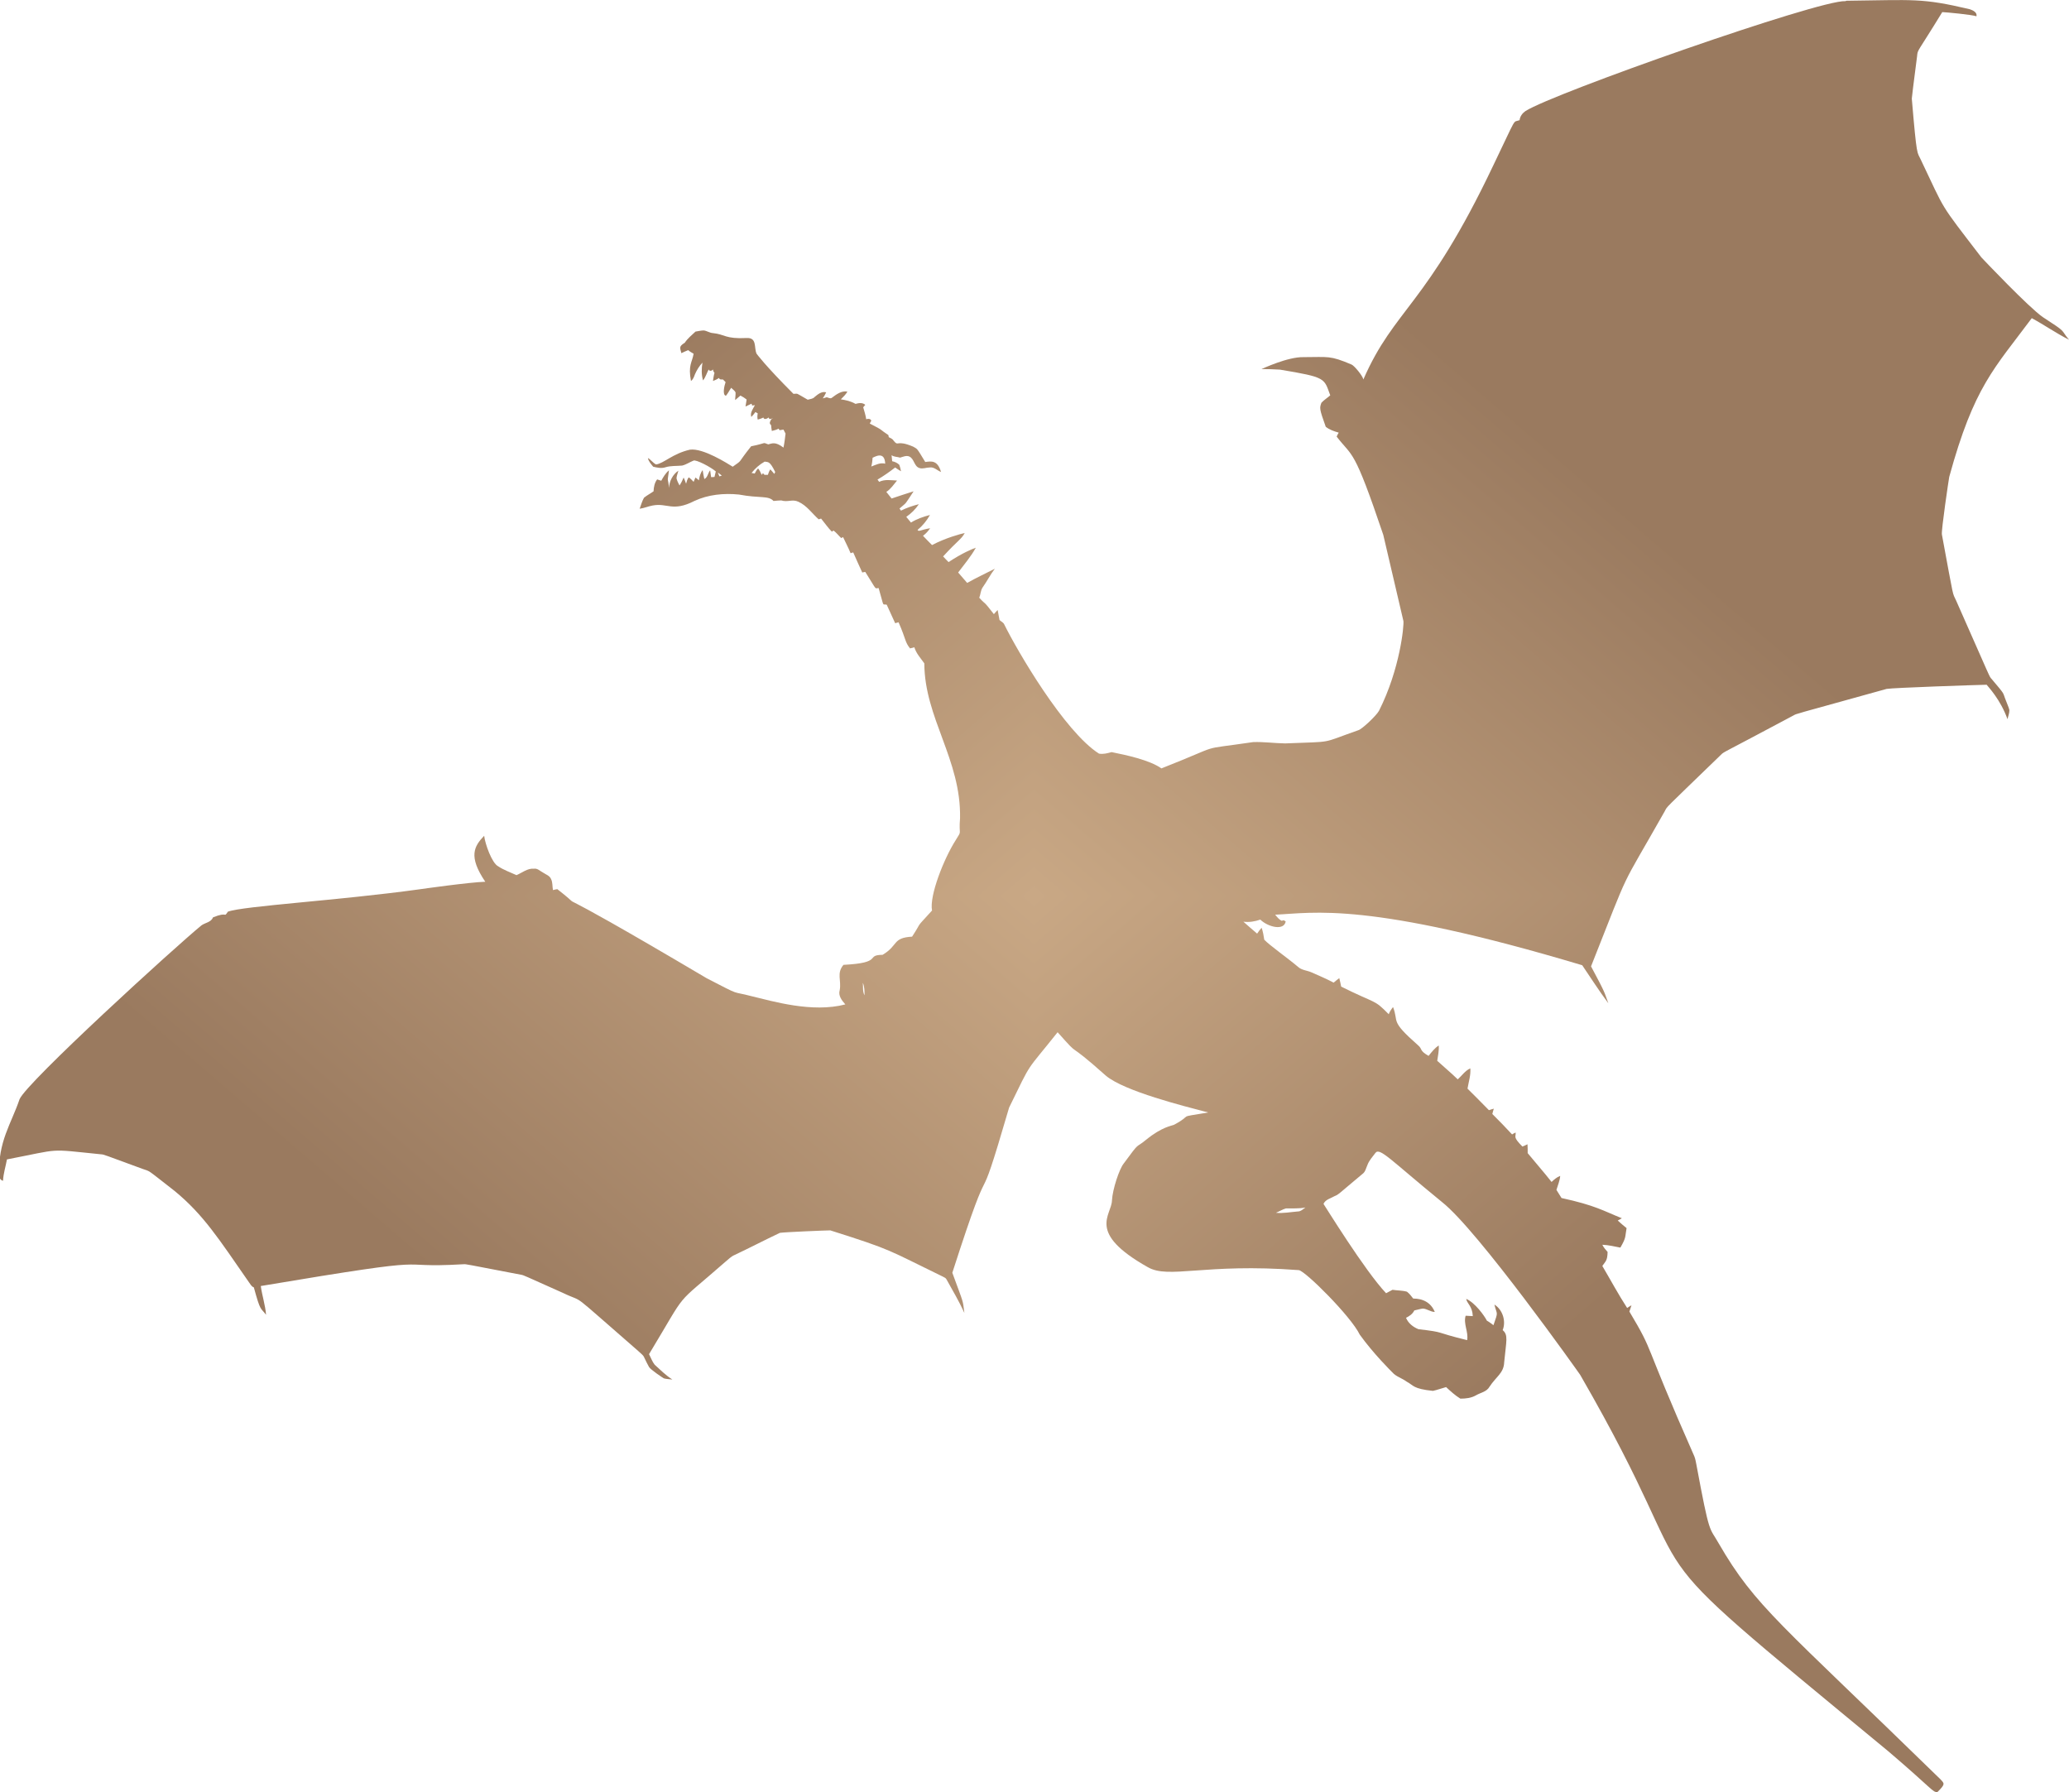 <svg width="127" height="110" viewBox="0 0 127 110" fill="none" xmlns="http://www.w3.org/2000/svg">
<g clip-path="url(#clip0_79_499)">
<g clip-path="url(#paint0_diamond_79_499_clip_path)" data-figma-skip-parse="true"><g transform="matrix(0 0.055 -0.064 0 63.469 54.996)"><rect x="0" y="0" width="1018.18" height="1015.74" fill="url(#paint0_diamond_79_499)" opacity="1" shape-rendering="crispEdges"/><rect x="0" y="0" width="1018.18" height="1015.74" transform="scale(1 -1)" fill="url(#paint0_diamond_79_499)" opacity="1" shape-rendering="crispEdges"/><rect x="0" y="0" width="1018.18" height="1015.74" transform="scale(-1 1)" fill="url(#paint0_diamond_79_499)" opacity="1" shape-rendering="crispEdges"/><rect x="0" y="0" width="1018.18" height="1015.74" transform="scale(-1)" fill="url(#paint0_diamond_79_499)" opacity="1" shape-rendering="crispEdges"/></g></g><path d="M113.335 0.046C117.478 -6.85058e-06 117.928 -0.139 120.918 0.569C121.114 0.639 121.368 0.755 121.322 0.999C120.998 0.894 119.498 0.755 119.221 0.743C117.628 3.345 117.721 3.008 117.675 3.45C117.571 4.309 117.444 5.181 117.351 6.052C117.663 9.746 117.675 9.293 117.905 9.804C119.463 13.068 118.967 12.336 121.622 15.797C121.783 15.972 124.519 18.852 125.384 19.456C126.942 20.467 126.423 20.165 127 20.85C126.215 20.455 125.488 19.944 124.715 19.526C122.418 22.616 121.172 23.707 119.648 29.271C119.625 29.376 119.152 32.547 119.198 32.803C119.971 36.972 119.821 36.299 120.075 36.868C122.268 41.828 122.106 41.514 122.245 41.665C123.145 42.734 122.891 42.42 123.134 43.013C123.203 43.21 123.295 43.384 123.341 43.582C123.341 43.779 123.261 43.965 123.226 44.139C122.787 42.92 122.049 42.165 121.945 42.025C121.299 42.037 116.174 42.211 115.805 42.281C109.884 43.919 110.288 43.803 110.115 43.895C105.683 46.265 105.833 46.126 105.649 46.312C101.967 49.877 102.382 49.436 102.175 49.808C99.289 54.907 100.201 52.898 97.662 59.309C98.608 61.075 98.458 60.866 98.724 61.574C98.158 60.819 97.65 60.018 97.12 59.24C83.916 55.29 80.627 56.034 78.273 56.138C78.388 56.278 78.504 56.429 78.665 56.51C78.7 56.51 78.769 56.487 78.792 56.475C78.827 56.498 78.884 56.533 78.919 56.545C78.827 57.149 77.823 56.893 77.361 56.44C77.026 56.556 76.68 56.615 76.322 56.568C76.599 56.812 76.876 57.056 77.165 57.3C77.246 57.172 77.349 57.044 77.442 56.94C77.522 57.172 77.569 57.428 77.603 57.672C77.927 58.02 79.023 58.787 79.669 59.333C79.9 59.553 80.235 59.553 80.512 59.681C80.962 59.879 81.424 60.076 81.862 60.308C81.977 60.215 82.093 60.111 82.208 60.03C82.254 60.204 82.289 60.378 82.324 60.552C84.54 61.656 84.309 61.296 85.244 62.248C85.301 62.086 85.405 61.934 85.509 61.807C85.878 62.771 85.29 62.608 87.044 64.153C87.333 64.397 87.102 64.467 87.69 64.804C87.875 64.571 88.06 64.327 88.314 64.165C88.337 64.478 88.267 64.792 88.221 65.106C88.637 65.489 89.075 65.849 89.479 66.244C89.733 66.023 89.929 65.71 90.252 65.57C90.287 65.988 90.149 66.395 90.079 66.813C90.529 67.254 90.957 67.696 91.395 68.137C91.499 68.102 91.591 68.068 91.695 68.044C91.661 68.149 91.626 68.265 91.603 68.37C92.018 68.776 92.411 69.194 92.815 69.624C92.884 69.578 92.953 69.543 93.034 69.508C93.057 69.787 92.849 69.763 93.45 70.368C93.553 70.333 93.657 70.275 93.761 70.228C93.773 70.414 93.773 70.588 93.773 70.774C94.257 71.366 94.765 71.936 95.238 72.54C95.4 72.389 95.561 72.249 95.769 72.168C95.746 72.47 95.619 72.749 95.538 73.028C95.642 73.19 95.746 73.353 95.85 73.527C97.927 73.98 98.401 74.305 99.555 74.77C99.474 74.816 99.382 74.863 99.301 74.909C99.474 75.072 99.659 75.223 99.843 75.374C99.739 75.943 99.832 75.931 99.462 76.57C99.093 76.501 98.724 76.408 98.355 76.396C98.435 76.559 98.551 76.698 98.678 76.837C98.666 77.383 98.551 77.406 98.355 77.697C98.862 78.556 99.335 79.439 99.878 80.276C99.959 80.218 100.051 80.159 100.143 80.113C100.097 80.241 100.063 80.368 100.016 80.496C101.621 83.191 100.709 81.925 103.998 89.371C104.067 89.533 104.09 89.707 104.125 89.87C104.956 94.331 104.91 93.68 105.499 94.725C107.761 98.628 109.284 99.616 119.117 109.21C119.348 109.466 119.429 109.489 118.921 109.988C118.621 110 118.656 109.826 115.932 107.503C98.424 93.041 105.545 99.186 96.993 84.376C96.947 84.306 90.726 75.513 88.51 73.771C85.324 71.169 84.69 70.402 84.424 70.762C84.251 70.995 84.043 71.215 83.939 71.494C83.847 71.692 83.812 71.924 83.628 72.052C82.162 73.271 82.185 73.306 81.92 73.411C81.689 73.55 81.366 73.608 81.239 73.887C81.296 73.957 83.778 77.999 85.082 79.37C85.209 79.3 85.347 79.23 85.474 79.16C85.775 79.207 86.075 79.195 86.363 79.277C86.513 79.393 86.629 79.544 86.744 79.695C86.894 79.706 87.725 79.672 88.071 80.519C87.806 80.519 87.598 80.322 87.333 80.311C87.159 80.334 86.986 80.392 86.813 80.427C86.709 80.647 86.513 80.775 86.305 80.88C86.444 81.216 86.744 81.449 87.067 81.577C88.81 81.786 87.921 81.728 90.056 82.25C90.149 81.751 89.814 81.251 89.964 80.752C90.114 80.752 90.252 80.775 90.403 80.775C90.379 80.159 90.045 80.008 89.999 79.718C90.529 79.939 91.118 80.752 91.268 81.054C91.418 81.135 91.545 81.24 91.672 81.333C91.984 80.438 91.891 80.74 91.73 80.067C92.238 80.38 92.457 81.089 92.238 81.635C92.595 81.937 92.457 82.285 92.33 83.609C92.307 84.271 91.834 84.492 91.43 85.108C91.257 85.421 90.887 85.468 90.61 85.63C90.31 85.805 89.975 85.84 89.641 85.84C89.318 85.642 89.041 85.386 88.764 85.131C88.498 85.201 88.233 85.305 87.956 85.363C86.721 85.236 86.779 85.026 86.34 84.794C86.063 84.585 85.694 84.492 85.463 84.225C85.394 84.155 84.309 83.087 83.466 81.913C82.924 80.787 80.131 78.011 79.727 77.953C73.91 77.511 71.74 78.522 70.448 77.767C66.674 75.641 68.232 74.596 68.255 73.678C68.29 72.993 68.705 71.738 68.982 71.401C70.032 69.972 69.64 70.542 70.367 69.938C71.325 69.159 71.936 69.09 72.064 69.032C73.345 68.346 72.098 68.625 74.164 68.277C72.652 67.882 69.028 66.976 67.886 66.023C65.231 63.654 66.478 65.106 64.919 63.352C62.888 65.907 63.396 65.001 61.942 67.975C59.68 75.722 61.238 69.473 58.456 78.115C59.206 80.159 59.08 79.73 59.195 80.578C58.872 79.869 58.479 79.207 58.099 78.522C58.052 78.429 57.972 78.406 57.891 78.359C54.417 76.675 54.855 76.745 50.966 75.513C50.689 75.513 48.185 75.618 47.873 75.664C46.938 76.106 46.026 76.582 45.092 77.023C44.872 77.116 44.711 77.29 44.526 77.441C41.237 80.322 42.333 78.986 39.84 83.11C39.956 83.331 40.036 83.574 40.187 83.76C40.533 84.074 40.867 84.411 41.271 84.666C41.098 84.643 40.914 84.643 40.752 84.597C40.683 84.562 39.933 84.062 39.84 83.9C39.39 83.075 39.656 83.354 39.171 82.912C34.693 79.021 36.043 80.067 34.543 79.346C32.108 78.266 32.177 78.266 31.958 78.231C28.472 77.569 28.657 77.581 28.438 77.592C23.625 77.871 27.837 76.942 16.008 78.928C16.088 79.521 16.285 80.09 16.331 80.694C15.985 80.229 15.996 80.531 15.581 79.01C15.431 78.963 15.373 78.812 15.28 78.696C13.434 76.036 12.488 74.549 10.722 73.097C8.921 71.692 9.268 71.924 8.748 71.738C6.313 70.844 6.382 70.855 6.198 70.844C2.839 70.507 3.866 70.495 0.427 71.157C0.346 71.599 0.208 72.017 0.185 72.47C0.035 72.435 -0.058 72.284 -0.058 72.133C-0.116 70.031 0.681 68.997 1.2 67.464C1.639 66.418 10.814 58.055 12.372 56.789C12.603 56.626 12.961 56.603 13.076 56.301C14.023 55.918 13.711 56.359 13.988 55.953C14.923 55.604 20.797 55.267 25.737 54.582C25.806 54.57 28.853 54.14 29.788 54.117C28.726 52.549 29.107 51.934 29.719 51.295C29.776 51.794 30.192 52.967 30.573 53.165C30.919 53.397 31.323 53.536 31.704 53.711C32.062 53.56 32.373 53.281 32.777 53.316C32.996 53.281 33.158 53.467 33.343 53.56C33.516 53.676 33.746 53.745 33.827 53.955C33.931 54.164 33.897 54.408 33.943 54.628C34.035 54.605 34.127 54.582 34.208 54.57C36.586 56.429 31.992 53.304 43.383 60.041C45.611 61.191 44.791 60.785 46.153 61.145C47.423 61.447 49.858 62.178 51.889 61.644C51.682 61.412 51.439 61.11 51.543 60.773C51.659 60.157 51.335 59.739 51.774 59.217C54.267 59.089 53.078 58.612 54.175 58.601C55.156 58.02 54.763 57.555 55.986 57.486C56.691 56.406 56.079 57.126 57.21 55.883C57.037 54.977 57.937 52.7 58.664 51.562C59.08 50.9 58.837 51.33 58.93 50.214C58.999 46.614 56.748 44.07 56.737 40.713C56.517 40.399 56.24 40.109 56.125 39.725C56.033 39.749 55.952 39.772 55.86 39.795C55.536 39.389 55.629 39.272 55.156 38.192C55.086 38.215 55.005 38.227 54.948 38.25L54.428 37.112C54.128 37.042 54.301 37.356 53.932 36.09C53.667 36.113 53.851 36.264 53.113 35.102C53.067 35.102 52.974 35.126 52.928 35.137C52.732 34.731 52.559 34.313 52.374 33.906C52.328 33.906 52.259 33.941 52.212 33.953C52.074 33.616 51.901 33.29 51.751 32.965C51.716 32.977 51.659 33.012 51.636 33.023C51.474 32.872 51.335 32.686 51.162 32.559C51.139 32.582 51.093 32.617 51.058 32.628C50.816 32.384 50.62 32.094 50.401 31.827C50.366 31.838 50.285 31.862 50.251 31.873C49.847 31.513 49.523 31.025 49.004 30.793C48.635 30.619 48.346 30.84 47.954 30.712C47.792 30.712 47.642 30.735 47.481 30.747C47.157 30.398 46.65 30.596 45.357 30.352C44.434 30.259 43.464 30.352 42.622 30.747C41.283 31.432 40.96 30.851 40.06 31.025C39.794 31.072 39.54 31.188 39.263 31.223C39.344 31.002 39.413 30.758 39.529 30.549C39.713 30.398 39.921 30.294 40.117 30.154C40.129 29.899 40.175 29.631 40.337 29.422C40.417 29.446 40.498 29.48 40.59 29.504C40.717 29.271 40.856 29.039 41.064 28.865C40.937 29.759 41.006 29.213 41.064 29.945C41.087 29.527 41.294 29.12 41.641 28.888C41.606 29.039 41.537 29.19 41.525 29.353C41.56 29.515 41.641 29.655 41.71 29.794C41.814 29.643 41.895 29.469 41.964 29.306C42.022 29.434 42.068 29.562 42.114 29.689C42.149 29.55 42.183 29.422 42.276 29.295C42.391 29.376 42.483 29.469 42.576 29.573C42.61 29.48 42.656 29.387 42.691 29.306C42.76 29.364 42.841 29.422 42.899 29.48C42.933 29.26 42.991 29.027 43.13 28.853C43.164 29.039 43.187 29.225 43.233 29.399C43.441 29.306 43.453 29.027 43.591 28.865C43.614 29.004 43.626 29.144 43.649 29.283C43.718 29.283 43.787 29.283 43.857 29.271C43.88 29.167 43.914 29.051 43.938 28.934C43.637 28.667 42.703 28.18 42.564 28.272C42.333 28.365 42.114 28.516 41.872 28.574C41.525 28.609 41.179 28.574 40.844 28.679C40.602 28.76 40.337 28.702 40.094 28.644C39.967 28.482 39.806 28.319 39.771 28.11C39.956 28.214 40.083 28.412 40.267 28.505C40.74 28.447 41.283 27.843 42.345 27.599C43.153 27.483 44.653 28.447 44.976 28.644C45.646 28.168 45.196 28.528 46.107 27.39C47.146 27.181 46.754 27.134 47.157 27.273C47.377 27.227 47.573 27.076 48.092 27.471C48.15 27.192 48.185 26.902 48.219 26.611C48.173 26.53 48.139 26.449 48.092 26.367C48.011 26.379 47.931 26.391 47.85 26.402C47.838 26.379 47.804 26.333 47.792 26.309C47.665 26.379 47.515 26.414 47.377 26.449C47.354 26.333 47.342 26.205 47.331 26.089C47.181 25.984 47.284 25.833 47.354 25.717C47.377 25.717 47.423 25.694 47.458 25.682C47.377 25.694 47.296 25.705 47.227 25.717C47.215 25.694 47.192 25.647 47.181 25.624C47.088 25.694 46.904 25.787 46.857 25.624C46.754 25.682 46.627 25.717 46.511 25.752C46.477 25.624 46.488 25.496 46.511 25.369C46.465 25.345 46.419 25.322 46.373 25.287C46.292 25.392 46.211 25.496 46.119 25.589C46.026 25.334 46.223 25.09 46.338 24.869C46.292 24.869 46.211 24.881 46.165 24.892C46.165 24.857 46.142 24.799 46.13 24.776C46.015 24.834 45.888 24.892 45.761 24.95C45.784 24.799 45.807 24.66 45.83 24.521C45.715 24.428 45.588 24.346 45.449 24.277C45.346 24.37 45.23 24.462 45.126 24.555C45.126 24.393 45.161 24.23 45.149 24.079C45.092 23.963 44.965 23.893 44.884 23.8C44.768 23.963 44.688 24.137 44.561 24.288C44.33 24.253 44.457 23.684 44.538 23.452C44.48 23.394 44.434 23.347 44.376 23.289C44.284 23.289 44.168 23.313 44.134 23.196C44.018 23.278 43.891 23.336 43.764 23.382C43.787 23.208 43.81 23.045 43.857 22.883C43.799 22.825 43.776 22.755 43.764 22.674C43.695 22.767 43.545 22.802 43.499 22.674C43.383 22.894 43.314 23.15 43.153 23.347C43.049 22.987 43.06 22.616 43.118 22.256C42.922 22.465 42.772 22.709 42.656 22.976C42.599 23.127 42.553 23.278 42.414 23.382C42.229 22.407 42.483 22.256 42.576 21.71C42.46 21.64 42.345 21.582 42.241 21.489C42.102 21.547 41.964 21.605 41.825 21.675C41.745 21.349 41.652 21.268 42.033 21.036C42.206 20.769 42.46 20.571 42.691 20.351C42.864 20.327 43.026 20.281 43.199 20.281C43.395 20.304 43.557 20.432 43.764 20.444C44.491 20.513 44.514 20.815 45.83 20.745C46.488 20.711 46.269 21.349 46.442 21.71C46.442 21.71 46.95 22.418 48.704 24.172C49.039 24.172 48.762 24.068 49.581 24.532C49.731 24.486 49.893 24.486 49.997 24.37C50.193 24.207 50.435 23.998 50.712 24.079C50.654 24.207 50.585 24.335 50.504 24.451C50.585 24.428 50.666 24.404 50.747 24.381C50.851 24.404 50.966 24.486 51.058 24.416C51.335 24.207 51.659 23.963 52.016 24.033C51.913 24.219 51.762 24.358 51.612 24.509C51.924 24.555 52.236 24.625 52.513 24.788C52.72 24.73 52.94 24.695 53.113 24.846C53.078 24.881 53.02 24.95 52.986 24.997C53.055 25.241 53.136 25.485 53.17 25.729C53.274 25.694 53.436 25.682 53.482 25.822C53.447 25.88 53.413 25.938 53.39 25.996C54.301 26.46 53.932 26.309 54.532 26.704C54.532 26.739 54.555 26.797 54.555 26.832C54.671 26.89 54.798 26.937 54.855 27.053C55.179 27.436 54.982 26.96 56.056 27.413C56.333 27.587 56.229 27.424 56.794 28.354C57.164 28.307 57.545 28.226 57.764 28.969C57.533 28.876 57.325 28.644 57.06 28.691C56.852 28.691 56.644 28.795 56.437 28.725C56.102 28.621 56.125 28.156 55.813 28.017C55.629 27.936 55.421 28.04 55.248 28.087C55.075 28.029 54.879 28.052 54.728 27.936C54.74 28.052 54.752 28.18 54.763 28.307C54.936 28.342 55.086 28.412 55.202 28.528C55.248 28.656 55.282 28.784 55.306 28.923C55.179 28.853 55.063 28.772 54.948 28.691C54.602 28.958 54.244 29.213 53.863 29.434C53.898 29.48 53.932 29.527 53.967 29.573C54.313 29.399 54.694 29.48 55.063 29.492C54.855 29.736 54.682 30.015 54.405 30.189C54.509 30.317 54.613 30.456 54.728 30.596C55.179 30.445 55.629 30.294 56.079 30.154C55.49 31.037 55.721 30.77 55.213 31.211C55.248 31.258 55.282 31.304 55.306 31.339C55.652 31.165 56.033 31.037 56.402 30.944C56.194 31.258 55.929 31.513 55.629 31.722C55.721 31.838 55.825 31.955 55.917 32.071C56.275 31.85 56.679 31.711 57.083 31.606C56.887 31.955 56.633 32.268 56.321 32.524C56.402 32.651 56.483 32.524 57.094 32.419C56.979 32.593 56.829 32.756 56.656 32.884C56.841 33.07 57.014 33.267 57.21 33.453C58.041 33.012 58.964 32.768 59.218 32.71C59.01 33.105 58.826 33.128 57.891 34.15C57.995 34.266 58.11 34.382 58.225 34.498C59.068 33.941 59.691 33.685 59.899 33.616C59.599 34.162 59.184 34.638 58.814 35.137L59.368 35.776C59.922 35.462 60.499 35.195 61.065 34.905C60.788 35.265 60.58 35.683 60.315 36.055C60.188 36.241 60.199 36.473 60.107 36.682C60.592 37.217 60.268 36.74 61.007 37.693C61.076 37.611 61.157 37.519 61.238 37.437C61.284 37.646 61.307 37.844 61.353 38.053C61.446 38.146 61.584 38.192 61.642 38.32C62.427 39.923 65.335 44.906 67.459 46.253C67.724 46.3 67.978 46.23 68.232 46.16C69.097 46.335 70.552 46.637 71.29 47.159C75.307 45.58 73.31 46.079 76.922 45.545C77.569 45.522 78.227 45.615 78.884 45.626C81.989 45.498 80.962 45.661 83.385 44.813C83.593 44.755 84.459 43.953 84.644 43.628C85.948 41.05 86.19 38.355 86.144 38.111C85.728 36.345 85.324 34.58 84.909 32.826C83.085 27.424 83.051 28.098 82.047 26.797C82.081 26.716 82.127 26.623 82.174 26.553C81.897 26.472 81.608 26.379 81.377 26.193C80.973 25.067 80.996 25.043 81.112 24.718C81.273 24.544 81.481 24.416 81.654 24.265C81.262 23.208 81.435 23.162 78.561 22.685C78.192 22.662 77.811 22.651 77.43 22.651C77.499 22.627 79.046 21.895 80.015 21.919C81.539 21.919 81.62 21.802 82.958 22.372C83.12 22.43 83.651 23.069 83.686 23.289C85.601 18.91 87.552 18.806 91.661 10.152C93.161 7.039 92.826 7.539 93.276 7.376C93.299 7.144 93.449 6.946 93.634 6.818C95.354 5.715 111.673 -0.023 113.277 0.07M53.563 28.098C53.551 28.284 53.528 28.458 53.482 28.633C53.759 28.528 54.036 28.377 54.336 28.458C54.301 27.622 53.644 28.075 53.551 28.098M46.13 29.027C46.2 29.039 46.257 29.051 46.327 29.062C46.384 28.946 46.442 28.842 46.534 28.749C46.627 28.865 46.696 29.004 46.754 29.144C46.777 29.12 46.811 29.062 46.834 29.039C46.857 29.074 46.904 29.12 46.927 29.144C46.996 29.144 47.065 29.144 47.134 29.144C47.169 29.027 47.215 28.911 47.284 28.807C47.365 28.888 47.446 28.993 47.527 29.085C47.538 29.051 47.573 29.004 47.584 28.969C47.238 28.261 47.146 28.377 46.938 28.331C46.627 28.505 46.361 28.737 46.142 29.016M44.064 29.004C44.099 29.085 44.134 29.167 44.157 29.236C44.203 29.225 44.261 29.202 44.307 29.19C44.226 29.12 44.145 29.062 44.064 29.004ZM52.963 60.32C52.986 60.564 52.94 60.854 53.067 61.087C53.067 60.831 53.067 60.552 52.963 60.32ZM78.93 74.166C78.723 74.224 78.527 74.352 78.319 74.433C78.769 74.479 79.219 74.386 79.669 74.352C79.854 74.352 79.992 74.201 80.131 74.108C79.738 74.189 79.323 74.154 78.919 74.166H78.93Z" data-figma-gradient-fill="{&#34;type&#34;:&#34;GRADIENT_DIAMOND&#34;,&#34;stops&#34;:[{&#34;color&#34;:{&#34;r&#34;:0.78823530673980713,&#34;g&#34;:0.65882354974746704,&#34;b&#34;:0.52156865596771240,&#34;a&#34;:1.0},&#34;position&#34;:0.0},{&#34;color&#34;:{&#34;r&#34;:0.60392159223556519,&#34;g&#34;:0.47843137383460999,&#34;b&#34;:0.37254902720451355,&#34;a&#34;:1.0},&#34;position&#34;:1.0}],&#34;stopsVar&#34;:[{&#34;color&#34;:{&#34;r&#34;:0.78823530673980713,&#34;g&#34;:0.65882354974746704,&#34;b&#34;:0.52156865596771240,&#34;a&#34;:1.0},&#34;position&#34;:0.0},{&#34;color&#34;:{&#34;r&#34;:0.60392159223556519,&#34;g&#34;:0.47843137383460999,&#34;b&#34;:0.37254902720451355,&#34;a&#34;:1.0},&#34;position&#34;:1.0}],&#34;transform&#34;:{&#34;m00&#34;:7.7802229312947183e-15,&#34;m01&#34;:-127.06067657470703,&#34;m02&#34;:126.99988555908203,&#34;m10&#34;:109.98506927490234,&#34;m11&#34;:6.7346433436216418e-15,&#34;m12&#34;:0.0038146972656250},&#34;opacity&#34;:1.0,&#34;blendMode&#34;:&#34;NORMAL&#34;,&#34;visible&#34;:true}"/>
</g>
<defs>
<clipPath id="paint0_diamond_79_499_clip_path"><path d="M113.335 0.046C117.478 -6.85058e-06 117.928 -0.139 120.918 0.569C121.114 0.639 121.368 0.755 121.322 0.999C120.998 0.894 119.498 0.755 119.221 0.743C117.628 3.345 117.721 3.008 117.675 3.45C117.571 4.309 117.444 5.181 117.351 6.052C117.663 9.746 117.675 9.293 117.905 9.804C119.463 13.068 118.967 12.336 121.622 15.797C121.783 15.972 124.519 18.852 125.384 19.456C126.942 20.467 126.423 20.165 127 20.85C126.215 20.455 125.488 19.944 124.715 19.526C122.418 22.616 121.172 23.707 119.648 29.271C119.625 29.376 119.152 32.547 119.198 32.803C119.971 36.972 119.821 36.299 120.075 36.868C122.268 41.828 122.106 41.514 122.245 41.665C123.145 42.734 122.891 42.42 123.134 43.013C123.203 43.21 123.295 43.384 123.341 43.582C123.341 43.779 123.261 43.965 123.226 44.139C122.787 42.92 122.049 42.165 121.945 42.025C121.299 42.037 116.174 42.211 115.805 42.281C109.884 43.919 110.288 43.803 110.115 43.895C105.683 46.265 105.833 46.126 105.649 46.312C101.967 49.877 102.382 49.436 102.175 49.808C99.289 54.907 100.201 52.898 97.662 59.309C98.608 61.075 98.458 60.866 98.724 61.574C98.158 60.819 97.65 60.018 97.12 59.24C83.916 55.29 80.627 56.034 78.273 56.138C78.388 56.278 78.504 56.429 78.665 56.51C78.7 56.51 78.769 56.487 78.792 56.475C78.827 56.498 78.884 56.533 78.919 56.545C78.827 57.149 77.823 56.893 77.361 56.44C77.026 56.556 76.68 56.615 76.322 56.568C76.599 56.812 76.876 57.056 77.165 57.3C77.246 57.172 77.349 57.044 77.442 56.94C77.522 57.172 77.569 57.428 77.603 57.672C77.927 58.02 79.023 58.787 79.669 59.333C79.9 59.553 80.235 59.553 80.512 59.681C80.962 59.879 81.424 60.076 81.862 60.308C81.977 60.215 82.093 60.111 82.208 60.03C82.254 60.204 82.289 60.378 82.324 60.552C84.54 61.656 84.309 61.296 85.244 62.248C85.301 62.086 85.405 61.934 85.509 61.807C85.878 62.771 85.29 62.608 87.044 64.153C87.333 64.397 87.102 64.467 87.69 64.804C87.875 64.571 88.06 64.327 88.314 64.165C88.337 64.478 88.267 64.792 88.221 65.106C88.637 65.489 89.075 65.849 89.479 66.244C89.733 66.023 89.929 65.71 90.252 65.57C90.287 65.988 90.149 66.395 90.079 66.813C90.529 67.254 90.957 67.696 91.395 68.137C91.499 68.102 91.591 68.068 91.695 68.044C91.661 68.149 91.626 68.265 91.603 68.37C92.018 68.776 92.411 69.194 92.815 69.624C92.884 69.578 92.953 69.543 93.034 69.508C93.057 69.787 92.849 69.763 93.45 70.368C93.553 70.333 93.657 70.275 93.761 70.228C93.773 70.414 93.773 70.588 93.773 70.774C94.257 71.366 94.765 71.936 95.238 72.54C95.4 72.389 95.561 72.249 95.769 72.168C95.746 72.47 95.619 72.749 95.538 73.028C95.642 73.19 95.746 73.353 95.85 73.527C97.927 73.98 98.401 74.305 99.555 74.77C99.474 74.816 99.382 74.863 99.301 74.909C99.474 75.072 99.659 75.223 99.843 75.374C99.739 75.943 99.832 75.931 99.462 76.57C99.093 76.501 98.724 76.408 98.355 76.396C98.435 76.559 98.551 76.698 98.678 76.837C98.666 77.383 98.551 77.406 98.355 77.697C98.862 78.556 99.335 79.439 99.878 80.276C99.959 80.218 100.051 80.159 100.143 80.113C100.097 80.241 100.063 80.368 100.016 80.496C101.621 83.191 100.709 81.925 103.998 89.371C104.067 89.533 104.09 89.707 104.125 89.87C104.956 94.331 104.91 93.68 105.499 94.725C107.761 98.628 109.284 99.616 119.117 109.21C119.348 109.466 119.429 109.489 118.921 109.988C118.621 110 118.656 109.826 115.932 107.503C98.424 93.041 105.545 99.186 96.993 84.376C96.947 84.306 90.726 75.513 88.51 73.771C85.324 71.169 84.69 70.402 84.424 70.762C84.251 70.995 84.043 71.215 83.939 71.494C83.847 71.692 83.812 71.924 83.628 72.052C82.162 73.271 82.185 73.306 81.92 73.411C81.689 73.55 81.366 73.608 81.239 73.887C81.296 73.957 83.778 77.999 85.082 79.37C85.209 79.3 85.347 79.23 85.474 79.16C85.775 79.207 86.075 79.195 86.363 79.277C86.513 79.393 86.629 79.544 86.744 79.695C86.894 79.706 87.725 79.672 88.071 80.519C87.806 80.519 87.598 80.322 87.333 80.311C87.159 80.334 86.986 80.392 86.813 80.427C86.709 80.647 86.513 80.775 86.305 80.88C86.444 81.216 86.744 81.449 87.067 81.577C88.81 81.786 87.921 81.728 90.056 82.25C90.149 81.751 89.814 81.251 89.964 80.752C90.114 80.752 90.252 80.775 90.403 80.775C90.379 80.159 90.045 80.008 89.999 79.718C90.529 79.939 91.118 80.752 91.268 81.054C91.418 81.135 91.545 81.24 91.672 81.333C91.984 80.438 91.891 80.74 91.73 80.067C92.238 80.38 92.457 81.089 92.238 81.635C92.595 81.937 92.457 82.285 92.33 83.609C92.307 84.271 91.834 84.492 91.43 85.108C91.257 85.421 90.887 85.468 90.61 85.63C90.31 85.805 89.975 85.84 89.641 85.84C89.318 85.642 89.041 85.386 88.764 85.131C88.498 85.201 88.233 85.305 87.956 85.363C86.721 85.236 86.779 85.026 86.34 84.794C86.063 84.585 85.694 84.492 85.463 84.225C85.394 84.155 84.309 83.087 83.466 81.913C82.924 80.787 80.131 78.011 79.727 77.953C73.91 77.511 71.74 78.522 70.448 77.767C66.674 75.641 68.232 74.596 68.255 73.678C68.29 72.993 68.705 71.738 68.982 71.401C70.032 69.972 69.64 70.542 70.367 69.938C71.325 69.159 71.936 69.09 72.064 69.032C73.345 68.346 72.098 68.625 74.164 68.277C72.652 67.882 69.028 66.976 67.886 66.023C65.231 63.654 66.478 65.106 64.919 63.352C62.888 65.907 63.396 65.001 61.942 67.975C59.68 75.722 61.238 69.473 58.456 78.115C59.206 80.159 59.08 79.73 59.195 80.578C58.872 79.869 58.479 79.207 58.099 78.522C58.052 78.429 57.972 78.406 57.891 78.359C54.417 76.675 54.855 76.745 50.966 75.513C50.689 75.513 48.185 75.618 47.873 75.664C46.938 76.106 46.026 76.582 45.092 77.023C44.872 77.116 44.711 77.29 44.526 77.441C41.237 80.322 42.333 78.986 39.84 83.11C39.956 83.331 40.036 83.574 40.187 83.76C40.533 84.074 40.867 84.411 41.271 84.666C41.098 84.643 40.914 84.643 40.752 84.597C40.683 84.562 39.933 84.062 39.84 83.9C39.39 83.075 39.656 83.354 39.171 82.912C34.693 79.021 36.043 80.067 34.543 79.346C32.108 78.266 32.177 78.266 31.958 78.231C28.472 77.569 28.657 77.581 28.438 77.592C23.625 77.871 27.837 76.942 16.008 78.928C16.088 79.521 16.285 80.09 16.331 80.694C15.985 80.229 15.996 80.531 15.581 79.01C15.431 78.963 15.373 78.812 15.28 78.696C13.434 76.036 12.488 74.549 10.722 73.097C8.921 71.692 9.268 71.924 8.748 71.738C6.313 70.844 6.382 70.855 6.198 70.844C2.839 70.507 3.866 70.495 0.427 71.157C0.346 71.599 0.208 72.017 0.185 72.47C0.035 72.435 -0.058 72.284 -0.058 72.133C-0.116 70.031 0.681 68.997 1.2 67.464C1.639 66.418 10.814 58.055 12.372 56.789C12.603 56.626 12.961 56.603 13.076 56.301C14.023 55.918 13.711 56.359 13.988 55.953C14.923 55.604 20.797 55.267 25.737 54.582C25.806 54.57 28.853 54.14 29.788 54.117C28.726 52.549 29.107 51.934 29.719 51.295C29.776 51.794 30.192 52.967 30.573 53.165C30.919 53.397 31.323 53.536 31.704 53.711C32.062 53.56 32.373 53.281 32.777 53.316C32.996 53.281 33.158 53.467 33.343 53.56C33.516 53.676 33.746 53.745 33.827 53.955C33.931 54.164 33.897 54.408 33.943 54.628C34.035 54.605 34.127 54.582 34.208 54.57C36.586 56.429 31.992 53.304 43.383 60.041C45.611 61.191 44.791 60.785 46.153 61.145C47.423 61.447 49.858 62.178 51.889 61.644C51.682 61.412 51.439 61.11 51.543 60.773C51.659 60.157 51.335 59.739 51.774 59.217C54.267 59.089 53.078 58.612 54.175 58.601C55.156 58.02 54.763 57.555 55.986 57.486C56.691 56.406 56.079 57.126 57.21 55.883C57.037 54.977 57.937 52.7 58.664 51.562C59.08 50.9 58.837 51.33 58.93 50.214C58.999 46.614 56.748 44.07 56.737 40.713C56.517 40.399 56.24 40.109 56.125 39.725C56.033 39.749 55.952 39.772 55.86 39.795C55.536 39.389 55.629 39.272 55.156 38.192C55.086 38.215 55.005 38.227 54.948 38.25L54.428 37.112C54.128 37.042 54.301 37.356 53.932 36.09C53.667 36.113 53.851 36.264 53.113 35.102C53.067 35.102 52.974 35.126 52.928 35.137C52.732 34.731 52.559 34.313 52.374 33.906C52.328 33.906 52.259 33.941 52.212 33.953C52.074 33.616 51.901 33.29 51.751 32.965C51.716 32.977 51.659 33.012 51.636 33.023C51.474 32.872 51.335 32.686 51.162 32.559C51.139 32.582 51.093 32.617 51.058 32.628C50.816 32.384 50.62 32.094 50.401 31.827C50.366 31.838 50.285 31.862 50.251 31.873C49.847 31.513 49.523 31.025 49.004 30.793C48.635 30.619 48.346 30.84 47.954 30.712C47.792 30.712 47.642 30.735 47.481 30.747C47.157 30.398 46.65 30.596 45.357 30.352C44.434 30.259 43.464 30.352 42.622 30.747C41.283 31.432 40.96 30.851 40.06 31.025C39.794 31.072 39.54 31.188 39.263 31.223C39.344 31.002 39.413 30.758 39.529 30.549C39.713 30.398 39.921 30.294 40.117 30.154C40.129 29.899 40.175 29.631 40.337 29.422C40.417 29.446 40.498 29.48 40.59 29.504C40.717 29.271 40.856 29.039 41.064 28.865C40.937 29.759 41.006 29.213 41.064 29.945C41.087 29.527 41.294 29.12 41.641 28.888C41.606 29.039 41.537 29.19 41.525 29.353C41.56 29.515 41.641 29.655 41.71 29.794C41.814 29.643 41.895 29.469 41.964 29.306C42.022 29.434 42.068 29.562 42.114 29.689C42.149 29.55 42.183 29.422 42.276 29.295C42.391 29.376 42.483 29.469 42.576 29.573C42.61 29.48 42.656 29.387 42.691 29.306C42.76 29.364 42.841 29.422 42.899 29.48C42.933 29.26 42.991 29.027 43.13 28.853C43.164 29.039 43.187 29.225 43.233 29.399C43.441 29.306 43.453 29.027 43.591 28.865C43.614 29.004 43.626 29.144 43.649 29.283C43.718 29.283 43.787 29.283 43.857 29.271C43.88 29.167 43.914 29.051 43.938 28.934C43.637 28.667 42.703 28.18 42.564 28.272C42.333 28.365 42.114 28.516 41.872 28.574C41.525 28.609 41.179 28.574 40.844 28.679C40.602 28.76 40.337 28.702 40.094 28.644C39.967 28.482 39.806 28.319 39.771 28.11C39.956 28.214 40.083 28.412 40.267 28.505C40.74 28.447 41.283 27.843 42.345 27.599C43.153 27.483 44.653 28.447 44.976 28.644C45.646 28.168 45.196 28.528 46.107 27.39C47.146 27.181 46.754 27.134 47.157 27.273C47.377 27.227 47.573 27.076 48.092 27.471C48.15 27.192 48.185 26.902 48.219 26.611C48.173 26.53 48.139 26.449 48.092 26.367C48.011 26.379 47.931 26.391 47.85 26.402C47.838 26.379 47.804 26.333 47.792 26.309C47.665 26.379 47.515 26.414 47.377 26.449C47.354 26.333 47.342 26.205 47.331 26.089C47.181 25.984 47.284 25.833 47.354 25.717C47.377 25.717 47.423 25.694 47.458 25.682C47.377 25.694 47.296 25.705 47.227 25.717C47.215 25.694 47.192 25.647 47.181 25.624C47.088 25.694 46.904 25.787 46.857 25.624C46.754 25.682 46.627 25.717 46.511 25.752C46.477 25.624 46.488 25.496 46.511 25.369C46.465 25.345 46.419 25.322 46.373 25.287C46.292 25.392 46.211 25.496 46.119 25.589C46.026 25.334 46.223 25.09 46.338 24.869C46.292 24.869 46.211 24.881 46.165 24.892C46.165 24.857 46.142 24.799 46.13 24.776C46.015 24.834 45.888 24.892 45.761 24.95C45.784 24.799 45.807 24.66 45.83 24.521C45.715 24.428 45.588 24.346 45.449 24.277C45.346 24.37 45.23 24.462 45.126 24.555C45.126 24.393 45.161 24.23 45.149 24.079C45.092 23.963 44.965 23.893 44.884 23.8C44.768 23.963 44.688 24.137 44.561 24.288C44.33 24.253 44.457 23.684 44.538 23.452C44.48 23.394 44.434 23.347 44.376 23.289C44.284 23.289 44.168 23.313 44.134 23.196C44.018 23.278 43.891 23.336 43.764 23.382C43.787 23.208 43.81 23.045 43.857 22.883C43.799 22.825 43.776 22.755 43.764 22.674C43.695 22.767 43.545 22.802 43.499 22.674C43.383 22.894 43.314 23.15 43.153 23.347C43.049 22.987 43.06 22.616 43.118 22.256C42.922 22.465 42.772 22.709 42.656 22.976C42.599 23.127 42.553 23.278 42.414 23.382C42.229 22.407 42.483 22.256 42.576 21.71C42.46 21.64 42.345 21.582 42.241 21.489C42.102 21.547 41.964 21.605 41.825 21.675C41.745 21.349 41.652 21.268 42.033 21.036C42.206 20.769 42.46 20.571 42.691 20.351C42.864 20.327 43.026 20.281 43.199 20.281C43.395 20.304 43.557 20.432 43.764 20.444C44.491 20.513 44.514 20.815 45.83 20.745C46.488 20.711 46.269 21.349 46.442 21.71C46.442 21.71 46.95 22.418 48.704 24.172C49.039 24.172 48.762 24.068 49.581 24.532C49.731 24.486 49.893 24.486 49.997 24.37C50.193 24.207 50.435 23.998 50.712 24.079C50.654 24.207 50.585 24.335 50.504 24.451C50.585 24.428 50.666 24.404 50.747 24.381C50.851 24.404 50.966 24.486 51.058 24.416C51.335 24.207 51.659 23.963 52.016 24.033C51.913 24.219 51.762 24.358 51.612 24.509C51.924 24.555 52.236 24.625 52.513 24.788C52.72 24.73 52.94 24.695 53.113 24.846C53.078 24.881 53.02 24.95 52.986 24.997C53.055 25.241 53.136 25.485 53.17 25.729C53.274 25.694 53.436 25.682 53.482 25.822C53.447 25.88 53.413 25.938 53.39 25.996C54.301 26.46 53.932 26.309 54.532 26.704C54.532 26.739 54.555 26.797 54.555 26.832C54.671 26.89 54.798 26.937 54.855 27.053C55.179 27.436 54.982 26.96 56.056 27.413C56.333 27.587 56.229 27.424 56.794 28.354C57.164 28.307 57.545 28.226 57.764 28.969C57.533 28.876 57.325 28.644 57.06 28.691C56.852 28.691 56.644 28.795 56.437 28.725C56.102 28.621 56.125 28.156 55.813 28.017C55.629 27.936 55.421 28.04 55.248 28.087C55.075 28.029 54.879 28.052 54.728 27.936C54.74 28.052 54.752 28.18 54.763 28.307C54.936 28.342 55.086 28.412 55.202 28.528C55.248 28.656 55.282 28.784 55.306 28.923C55.179 28.853 55.063 28.772 54.948 28.691C54.602 28.958 54.244 29.213 53.863 29.434C53.898 29.48 53.932 29.527 53.967 29.573C54.313 29.399 54.694 29.48 55.063 29.492C54.855 29.736 54.682 30.015 54.405 30.189C54.509 30.317 54.613 30.456 54.728 30.596C55.179 30.445 55.629 30.294 56.079 30.154C55.49 31.037 55.721 30.77 55.213 31.211C55.248 31.258 55.282 31.304 55.306 31.339C55.652 31.165 56.033 31.037 56.402 30.944C56.194 31.258 55.929 31.513 55.629 31.722C55.721 31.838 55.825 31.955 55.917 32.071C56.275 31.85 56.679 31.711 57.083 31.606C56.887 31.955 56.633 32.268 56.321 32.524C56.402 32.651 56.483 32.524 57.094 32.419C56.979 32.593 56.829 32.756 56.656 32.884C56.841 33.07 57.014 33.267 57.21 33.453C58.041 33.012 58.964 32.768 59.218 32.71C59.01 33.105 58.826 33.128 57.891 34.15C57.995 34.266 58.11 34.382 58.225 34.498C59.068 33.941 59.691 33.685 59.899 33.616C59.599 34.162 59.184 34.638 58.814 35.137L59.368 35.776C59.922 35.462 60.499 35.195 61.065 34.905C60.788 35.265 60.58 35.683 60.315 36.055C60.188 36.241 60.199 36.473 60.107 36.682C60.592 37.217 60.268 36.74 61.007 37.693C61.076 37.611 61.157 37.519 61.238 37.437C61.284 37.646 61.307 37.844 61.353 38.053C61.446 38.146 61.584 38.192 61.642 38.32C62.427 39.923 65.335 44.906 67.459 46.253C67.724 46.3 67.978 46.23 68.232 46.16C69.097 46.335 70.552 46.637 71.29 47.159C75.307 45.58 73.31 46.079 76.922 45.545C77.569 45.522 78.227 45.615 78.884 45.626C81.989 45.498 80.962 45.661 83.385 44.813C83.593 44.755 84.459 43.953 84.644 43.628C85.948 41.05 86.19 38.355 86.144 38.111C85.728 36.345 85.324 34.58 84.909 32.826C83.085 27.424 83.051 28.098 82.047 26.797C82.081 26.716 82.127 26.623 82.174 26.553C81.897 26.472 81.608 26.379 81.377 26.193C80.973 25.067 80.996 25.043 81.112 24.718C81.273 24.544 81.481 24.416 81.654 24.265C81.262 23.208 81.435 23.162 78.561 22.685C78.192 22.662 77.811 22.651 77.43 22.651C77.499 22.627 79.046 21.895 80.015 21.919C81.539 21.919 81.62 21.802 82.958 22.372C83.12 22.43 83.651 23.069 83.686 23.289C85.601 18.91 87.552 18.806 91.661 10.152C93.161 7.039 92.826 7.539 93.276 7.376C93.299 7.144 93.449 6.946 93.634 6.818C95.354 5.715 111.673 -0.023 113.277 0.07M53.563 28.098C53.551 28.284 53.528 28.458 53.482 28.633C53.759 28.528 54.036 28.377 54.336 28.458C54.301 27.622 53.644 28.075 53.551 28.098M46.13 29.027C46.2 29.039 46.257 29.051 46.327 29.062C46.384 28.946 46.442 28.842 46.534 28.749C46.627 28.865 46.696 29.004 46.754 29.144C46.777 29.12 46.811 29.062 46.834 29.039C46.857 29.074 46.904 29.12 46.927 29.144C46.996 29.144 47.065 29.144 47.134 29.144C47.169 29.027 47.215 28.911 47.284 28.807C47.365 28.888 47.446 28.993 47.527 29.085C47.538 29.051 47.573 29.004 47.584 28.969C47.238 28.261 47.146 28.377 46.938 28.331C46.627 28.505 46.361 28.737 46.142 29.016M44.064 29.004C44.099 29.085 44.134 29.167 44.157 29.236C44.203 29.225 44.261 29.202 44.307 29.19C44.226 29.12 44.145 29.062 44.064 29.004ZM52.963 60.32C52.986 60.564 52.94 60.854 53.067 61.087C53.067 60.831 53.067 60.552 52.963 60.32ZM78.93 74.166C78.723 74.224 78.527 74.352 78.319 74.433C78.769 74.479 79.219 74.386 79.669 74.352C79.854 74.352 79.992 74.201 80.131 74.108C79.738 74.189 79.323 74.154 78.919 74.166H78.93Z"/></clipPath><linearGradient id="paint0_diamond_79_499" x1="0" y1="0" x2="500" y2="500" gradientUnits="userSpaceOnUse">
<stop stop-color="#C9A885"/>
<stop offset="1" stop-color="#9A7A5F"/>
</linearGradient>
<clipPath id="clip0_79_499">
<rect width="127" height="110" fill="white"/>
</clipPath>
</defs>
</svg>
